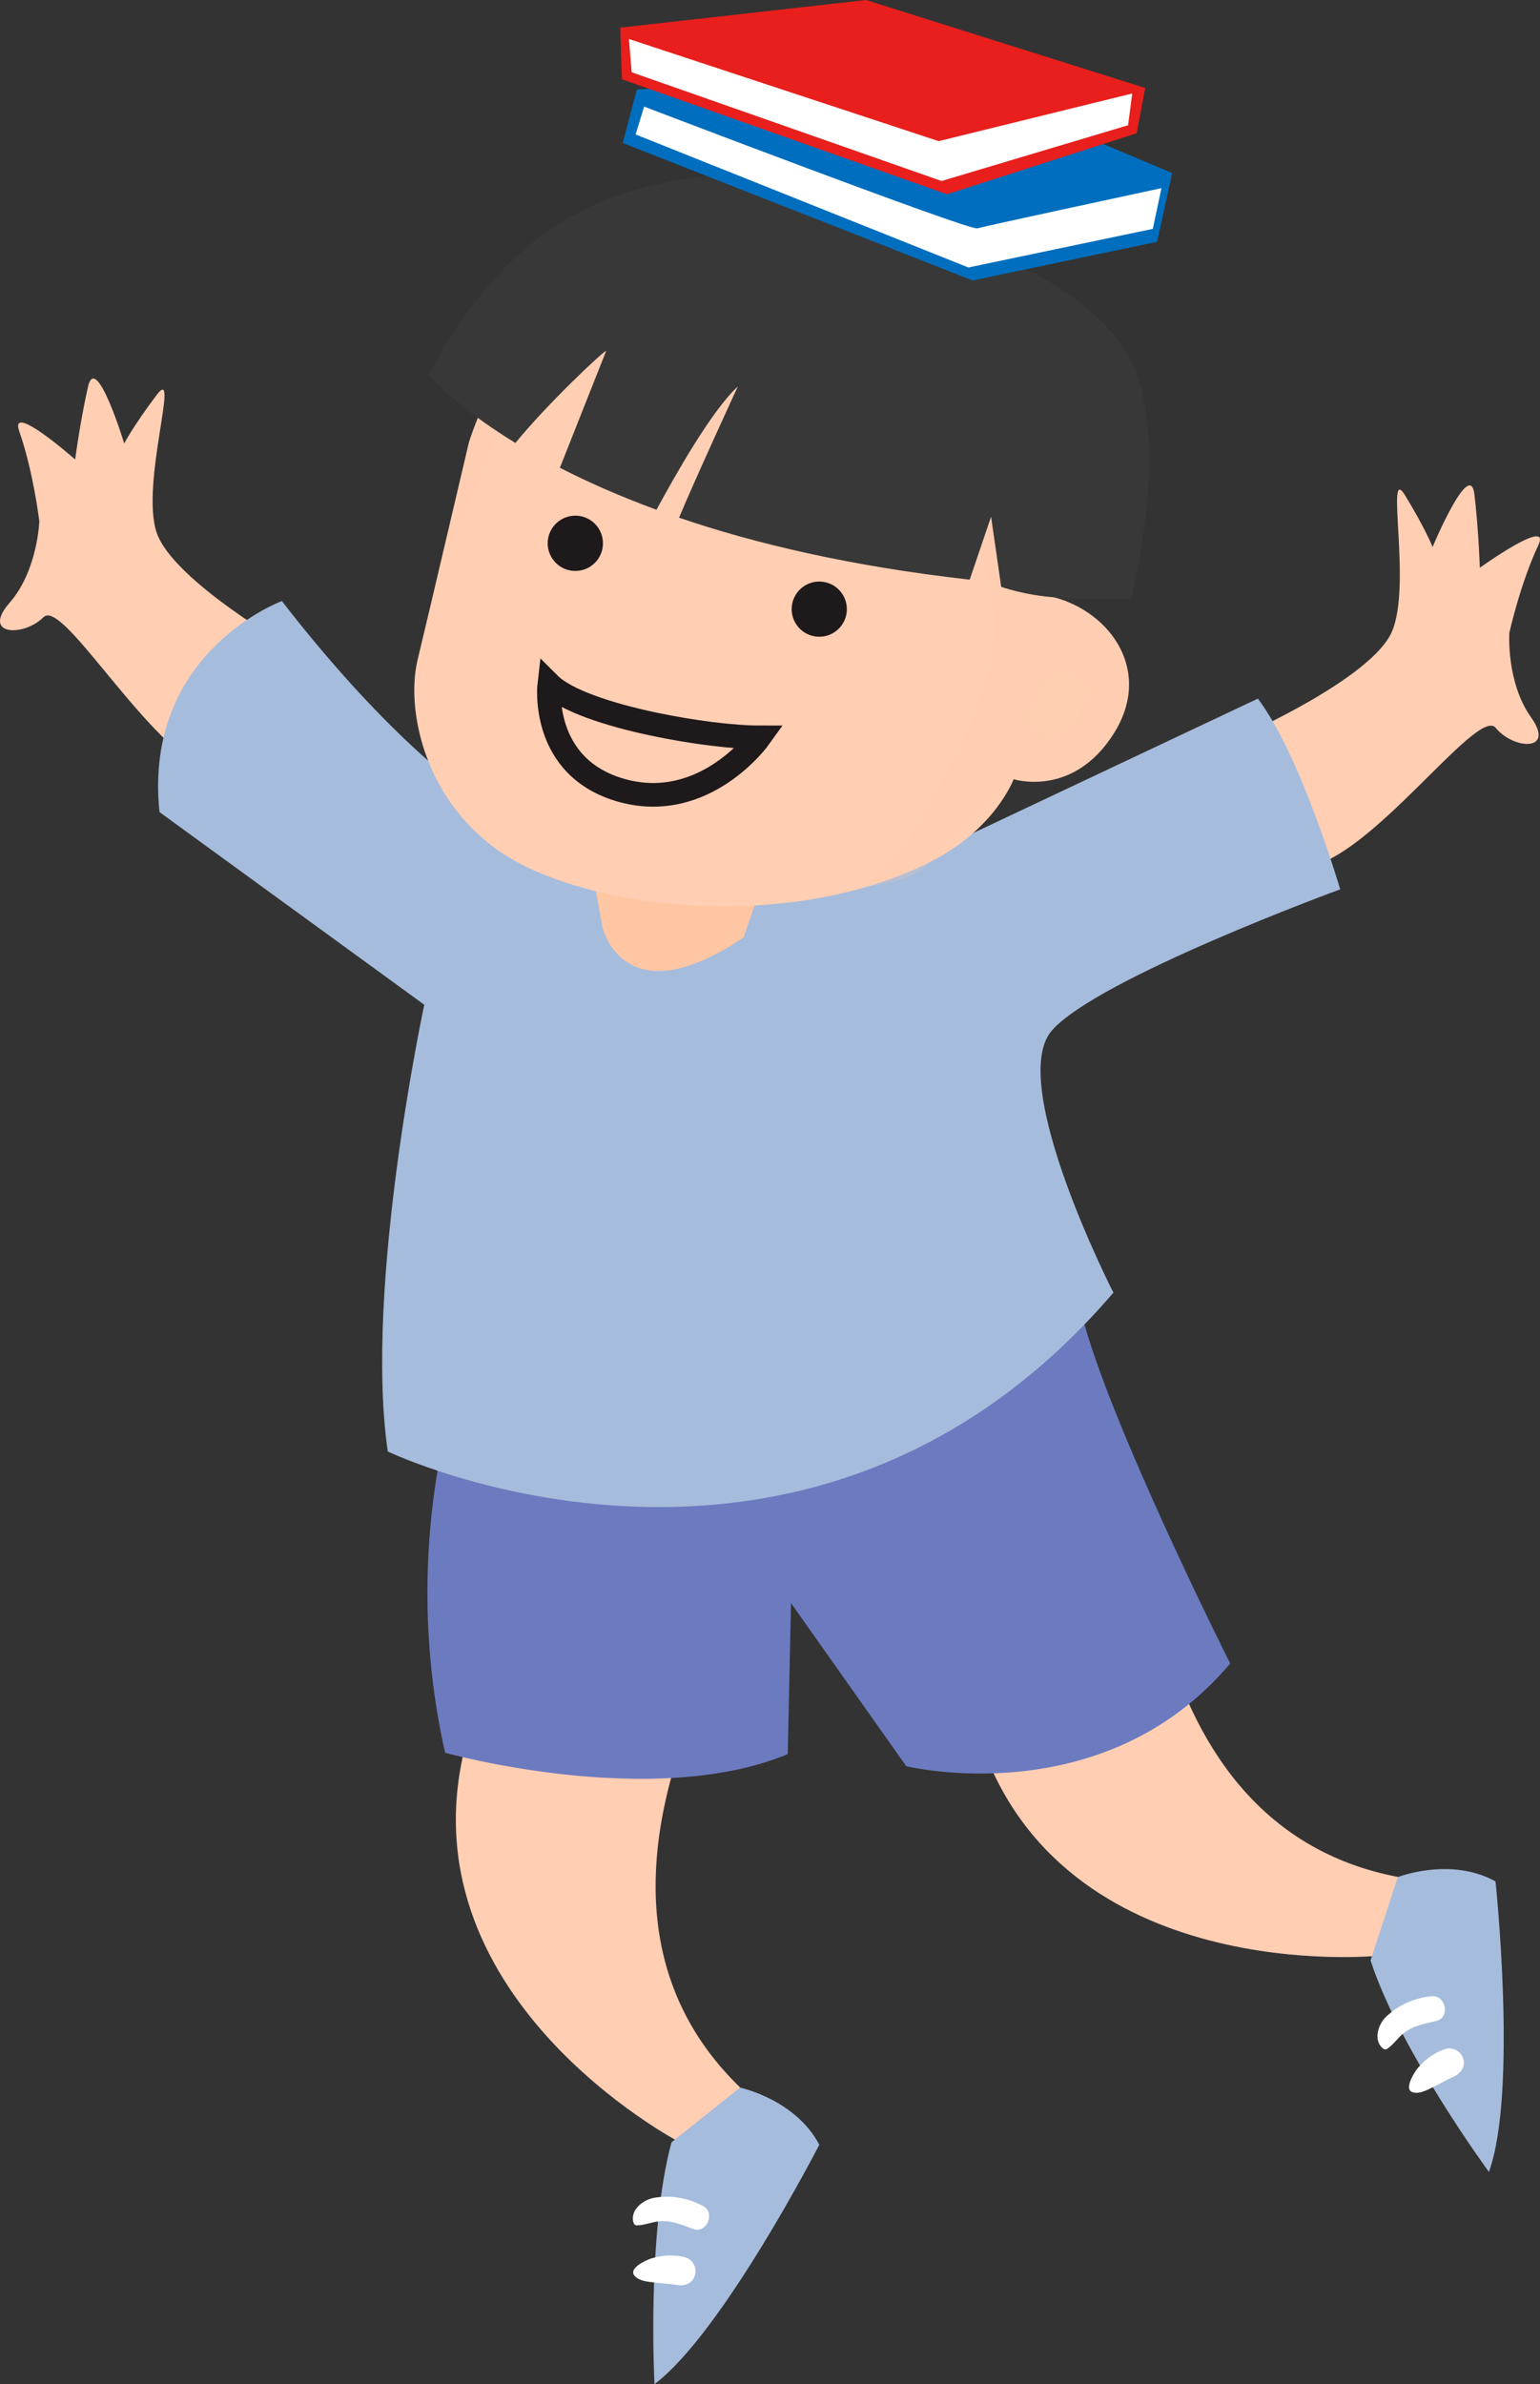 <?xml version="1.0" encoding="utf-8"?>
<!-- Generator: Adobe Illustrator 16.0.4, SVG Export Plug-In . SVG Version: 6.00 Build 0)  -->
<!DOCTYPE svg PUBLIC "-//W3C//DTD SVG 1.1//EN" "http://www.w3.org/Graphics/SVG/1.1/DTD/svg11.dtd">
<svg version="1.1" id="Layer_1" xmlns="http://www.w3.org/2000/svg" xmlns:xlink="http://www.w3.org/1999/xlink" x="0px" y="0px"
	 width="32.544px" height="50.367px" viewBox="0 0 32.544 50.367" enable-background="new 0 0 32.544 50.367" xml:space="preserve">
<rect x="0" y="0" width="32.544" height="50.367" fill="#333333" stroke="none"/>
<g id="kids">
	<g>
		<g>
			<path fill="#FFCEB3" d="M14.292,37.184c-1.477,0.035-2.942-0.259-4.423-0.438c-1.482,5.404,4.508,8.52,4.508,8.52l1.474-0.97
				C13.558,42.252,13.552,39.577,14.292,37.184z"/>
			<path fill="#A6BCDC" d="M15.638,44.104c0,0,1.171,0.245,1.676,1.207c0,0-2.046,3.98-3.483,5.057c0,0-0.169-3.166,0.36-5.11
				L15.638,44.104z"/>
			<path fill="#FFFFFF" d="M13.811,46.434c-0.243,0.045-0.52,0.285-0.415,0.543c0.009,0.023,0.039,0.037,0.062,0.037
				c0.16-0.003,0.302-0.067,0.462-0.085c0.258-0.03,0.499,0.076,0.732,0.162c0.285,0.102,0.47-0.344,0.208-0.485
				C14.541,46.434,14.167,46.367,13.811,46.434z"/>
			<path fill="#FFFFFF" d="M14.476,47.688c-0.225-0.062-0.487-0.045-0.707,0.023c-0.097,0.028-0.509,0.21-0.354,0.373
				c0.1,0.109,0.274,0.119,0.414,0.137c0.162,0.019,0.324,0.027,0.485,0.054c0.161,0.027,0.326-0.038,0.373-0.213
				C14.732,47.902,14.636,47.73,14.476,47.688z"/>
		</g>
		<g>
			<path fill="#FFCEB3" d="M24.621,34.607c-1.215,0.839-2.602,1.395-3.938,2.059c1.723,5.332,8.442,4.652,8.442,4.652l0.699-1.617
				C26.786,39.249,25.314,37.016,24.621,34.607z"/>
			<path fill="#A6BCDC" d="M29.54,39.656c0,0,1.115-0.436,2.064,0.092c0,0,0.471,4.448-0.139,6.137c0,0-1.88-2.556-2.502-4.469
				L29.54,39.656z"/>
			<path fill="#FFFFFF" d="M29.29,42.608c-0.177,0.169-0.276,0.522-0.047,0.681c0.02,0.014,0.053,0.009,0.07-0.004
				c0.133-0.087,0.215-0.221,0.34-0.324c0.197-0.166,0.458-0.207,0.701-0.267c0.295-0.069,0.203-0.544-0.092-0.521
				C29.901,42.203,29.553,42.355,29.29,42.608z"/>
			<path fill="#FFFFFF" d="M30.536,43.291c-0.222,0.07-0.431,0.227-0.579,0.405c-0.064,0.078-0.31,0.457-0.093,0.509
				c0.146,0.035,0.296-0.052,0.424-0.114c0.146-0.073,0.285-0.154,0.435-0.221c0.15-0.067,0.251-0.212,0.198-0.383
				C30.868,43.329,30.694,43.238,30.536,43.291z"/>
		</g>
		<path fill="#FFCEB3" d="M26.278,15.529c0,0,2.69-1.189,3.131-2.172c0.44-0.986-0.154-3.616,0.287-2.887
			c0.442,0.73,0.578,1.086,0.578,1.086s0.791-1.893,0.884-1.111c0.092,0.781,0.114,1.55,0.114,1.55s1.525-1.095,1.235-0.473
			c-0.382,0.812-0.611,1.849-0.611,1.849s-0.068,1.04,0.456,1.779c0.527,0.738-0.364,0.691-0.745,0.226
			c-0.381-0.467-2.673,2.827-4.043,2.947C25.986,18.462,26.278,15.529,26.278,15.529z"/>
		<path fill="#FFCEB3" d="M6.206,13.719c0,0-2.558-1.449-2.897-2.472c-0.343-1.024,0.511-3.583,0-2.901
			C2.796,9.029,2.625,9.369,2.625,9.369S2.028,7.408,1.858,8.176C1.687,8.944,1.588,9.707,1.588,9.707s-1.409-1.242-1.18-0.592
			c0.296,0.845,0.423,1.898,0.423,1.898S0.796,12.058,0.2,12.738c-0.598,0.684,0.293,0.726,0.72,0.3
			c0.426-0.428,2.378,3.079,3.729,3.335C6.206,16.667,6.206,13.719,6.206,13.719z"/>
		<path fill="#6C7BC0" d="M9.705,29.207c0,0-1.288,3.435-0.299,7.822c0,0,4.373,1.22,7.241,0.029l0.069-3.191l2.435,3.446
			c0,0,4.161,1.021,6.846-2.17c0,0-2.585-5.135-3.144-7.407C22.294,25.461,13.458,26.109,9.705,29.207z"/>
		<path fill="#A6BCDC" d="M5.957,12.698c0,0-2.937,1.078-2.587,4.458l5.596,4.071c0,0-1.279,5.958-0.771,9.438
			c0,0,8.835,4.225,15.334-3.356c0,0-2.268-4.436-1.299-5.54c0.967-1.103,6.092-2.981,6.092-2.981s-0.831-2.826-1.74-4.029
			l-6.746,3.184c-2.629,0.592-5.527,1.197-8.784-0.448C9.509,16.714,7.642,14.877,5.957,12.698z"/>
		<g>
			<path fill="#FFC6A3" d="M12.382,17.684l0.354,1.918c0,0,0.447,1.907,2.979,0.202l0.335-0.981
				C16.05,18.822,12.772,18.146,12.382,17.684z"/>
			<g>
				<path fill="#FFCEB3" d="M9.909,9.347c0,0-0.812,3.462-1.086,4.601c-0.271,1.137,0.221,3.343,2.273,4.352
					c2.053,1.006,5.826,1.278,8.549-0.084c1.385-0.691,1.776-1.755,1.776-1.755s1.251,0.402,2.113-0.961
					c0.831-1.313-0.056-2.562-1.261-2.882c-0.049-0.014-0.195-0.045-0.146-0.033c0.146,0.033,1.482-3.734-0.991-5.019
					C18.662,6.283,11.785,3.537,9.909,9.347z"/>
				<path opacity="0.2" fill="#FFCEB3" d="M19.239,17.684c0.635-1.089,1.293-2.252,1.635-3.467c0.645-2.283-1.069-4.442-3.124-5.209
					c-0.147-0.054-0.286,0.061-0.274,0.214c0.086,1.068-1.617-0.273-1.936-0.452c-0.105-0.059-0.273,0.038-0.274,0.16
					c-0.007,0.793-1.5-0.586-1.771-0.774c-0.541-0.377-1.252-0.408-1.847-0.163c-0.87,0.359-1.269,1.581-1.62,2.349
					c-0.272,0.597-0.553,1.205-0.783,1.829c0.315-1.344,0.664-2.823,0.664-2.823c1.876-5.81,8.753-3.063,11.229-1.781
					c2.474,1.283,1.139,5.045,0.991,5.019c0.026,0.004,0.11,0.023,0.146,0.033c1.205,0.32,2.092,1.568,1.261,2.882
					c-0.862,1.363-2.113,0.961-2.113,0.961s-0.739,0.606-1.776,1.755c-0.269,0.299-0.793,0.462-1.449,0.527
					C18.692,18.369,18.915,18.242,19.239,17.684z"/>
			</g>
			<g>
				<path fill="#383838" d="M20.372,4.932c-0.039,0.048-0.082,0.094-0.123,0.146C20.249,5.078,20.319,5.056,20.372,4.932z"/>
				<path fill="#383838" d="M19.817,4.991l-0.051,0.118C19.789,5.101,19.808,5.057,19.817,4.991z"/>
				<path fill="#383838" d="M24.028,7.921c-0.635-1.783-3.354-2.661-3.354-2.661s1.51-0.816,2.116-0.756
					c0,0-1.346-0.755-2.419,0.428c-0.053,0.124-0.123,0.146-0.123,0.146c0.041-0.053,0.084-0.099,0.123-0.146
					c0.08-0.162,0.138-0.504-0.001-1.214l-0.554,1.273c-0.01,0.065-0.028,0.109-0.051,0.118l0.051-0.118
					c0.035-0.196,0.016-0.587-0.051-0.789c-0.285-0.853-0.604-0.876-0.604-0.876l0.454,1.391c0,0-1.06-1.18-3.782-1.061
					c-2.719,0.123-4.956,0.848-6.771,4.265c0,0,0.523,0.638,1.83,1.437c0.679-0.831,1.817-1.899,1.92-1.95l-0.98,2.474
					c0.574,0.295,1.252,0.597,2.041,0.887c0.39-0.717,1.161-2.091,1.719-2.604c0,0-0.884,1.915-1.242,2.772
					c1.597,0.545,3.618,1.025,6.142,1.309l0.452-1.33l0.214,1.482c0,0,0.477,0.172,1.116,0.221c0.637,0.051,1.633,0.02,1.633,0.02
					S24.664,9.703,24.028,7.921z"/>
			</g>
			<polygon fill="#006EBE" points="13.459,1.892 13.159,3.021 20.553,5.925 24.452,5.109 24.771,3.656 19.601,1.479 			"/>
			<path fill="#FFFFFF" d="M13.612,2.252c0,0,6.863,2.623,7.04,2.572c0.181-0.051,3.892-0.849,3.892-0.849l-0.182,0.86l-3.898,0.816
				L13.432,2.84L13.612,2.252"/>
			<polygon fill="#E81F1C" points="24.021,2.815 20.012,4.104 13.142,1.674 13.106,0.584 18.302,0 24.202,1.859 			"/>
			<polygon fill="#FFFFFF" points="13.291,0.824 13.349,1.527 19.897,3.824 23.839,2.646 23.927,1.975 19.836,2.982 			"/>
			<path opacity="0.3" fill="#FFCEB3" d="M22.966,14.841c0.059-0.058,0.094-0.147,0.075-0.261c0-0.001,0-0.002,0-0.002
				c-0.013-0.085-0.069-0.168-0.146-0.215c-0.087-0.065-0.199-0.099-0.313-0.117c-0.005-0.003-0.011-0.003-0.015-0.006
				c-0.03-0.002-0.059-0.007-0.089-0.012c-0.131-0.055-0.273-0.002-0.372,0.105c-0.002,0.002-0.005,0.009-0.009,0.013
				c-0.011,0.017-0.02,0.038-0.027,0.06h-0.001c0-0.004,0.001-0.006,0.002-0.009c-0.025,0.048-0.054,0.096-0.08,0.144
				c-0.068,0.123-0.137,0.245-0.195,0.373c-0.058,0.123-0.104,0.266-0.042,0.396c0.046,0.099,0.124,0.152,0.208,0.172
				c0.032,0.051,0.076,0.092,0.14,0.115c0.19,0.077,0.332-0.05,0.445-0.19c0.071-0.035,0.135-0.081,0.187-0.147
				c0.064-0.08,0.098-0.169,0.109-0.261c0.002-0.004,0.004-0.007,0.007-0.008c0.024-0.036,0.051-0.073,0.076-0.108
				c0.006-0.009,0.013-0.012,0.019-0.021c0.004-0.004,0.009-0.009,0.015-0.014c-0.003,0.001-0.007,0.007-0.011,0.009
				C22.959,14.846,22.964,14.841,22.966,14.841z"/>
			<circle fill="#1E191A" cx="12.158" cy="11.478" r="0.584"/>
			<circle fill="#1E191A" cx="17.313" cy="12.869" r="0.583"/>
			<path fill="none" stroke="#1E191A" stroke-width="0.5" stroke-miterlimit="10" d="M11.608,14.451c0,0-0.211,1.771,1.545,2.252
				c1.754,0.478,2.898-1.125,2.898-1.125c-0.544,0-1.416-0.105-2.255-0.284C12.855,15.094,11.956,14.799,11.608,14.451z"/>
		</g>
	</g>
</g>
</svg>
